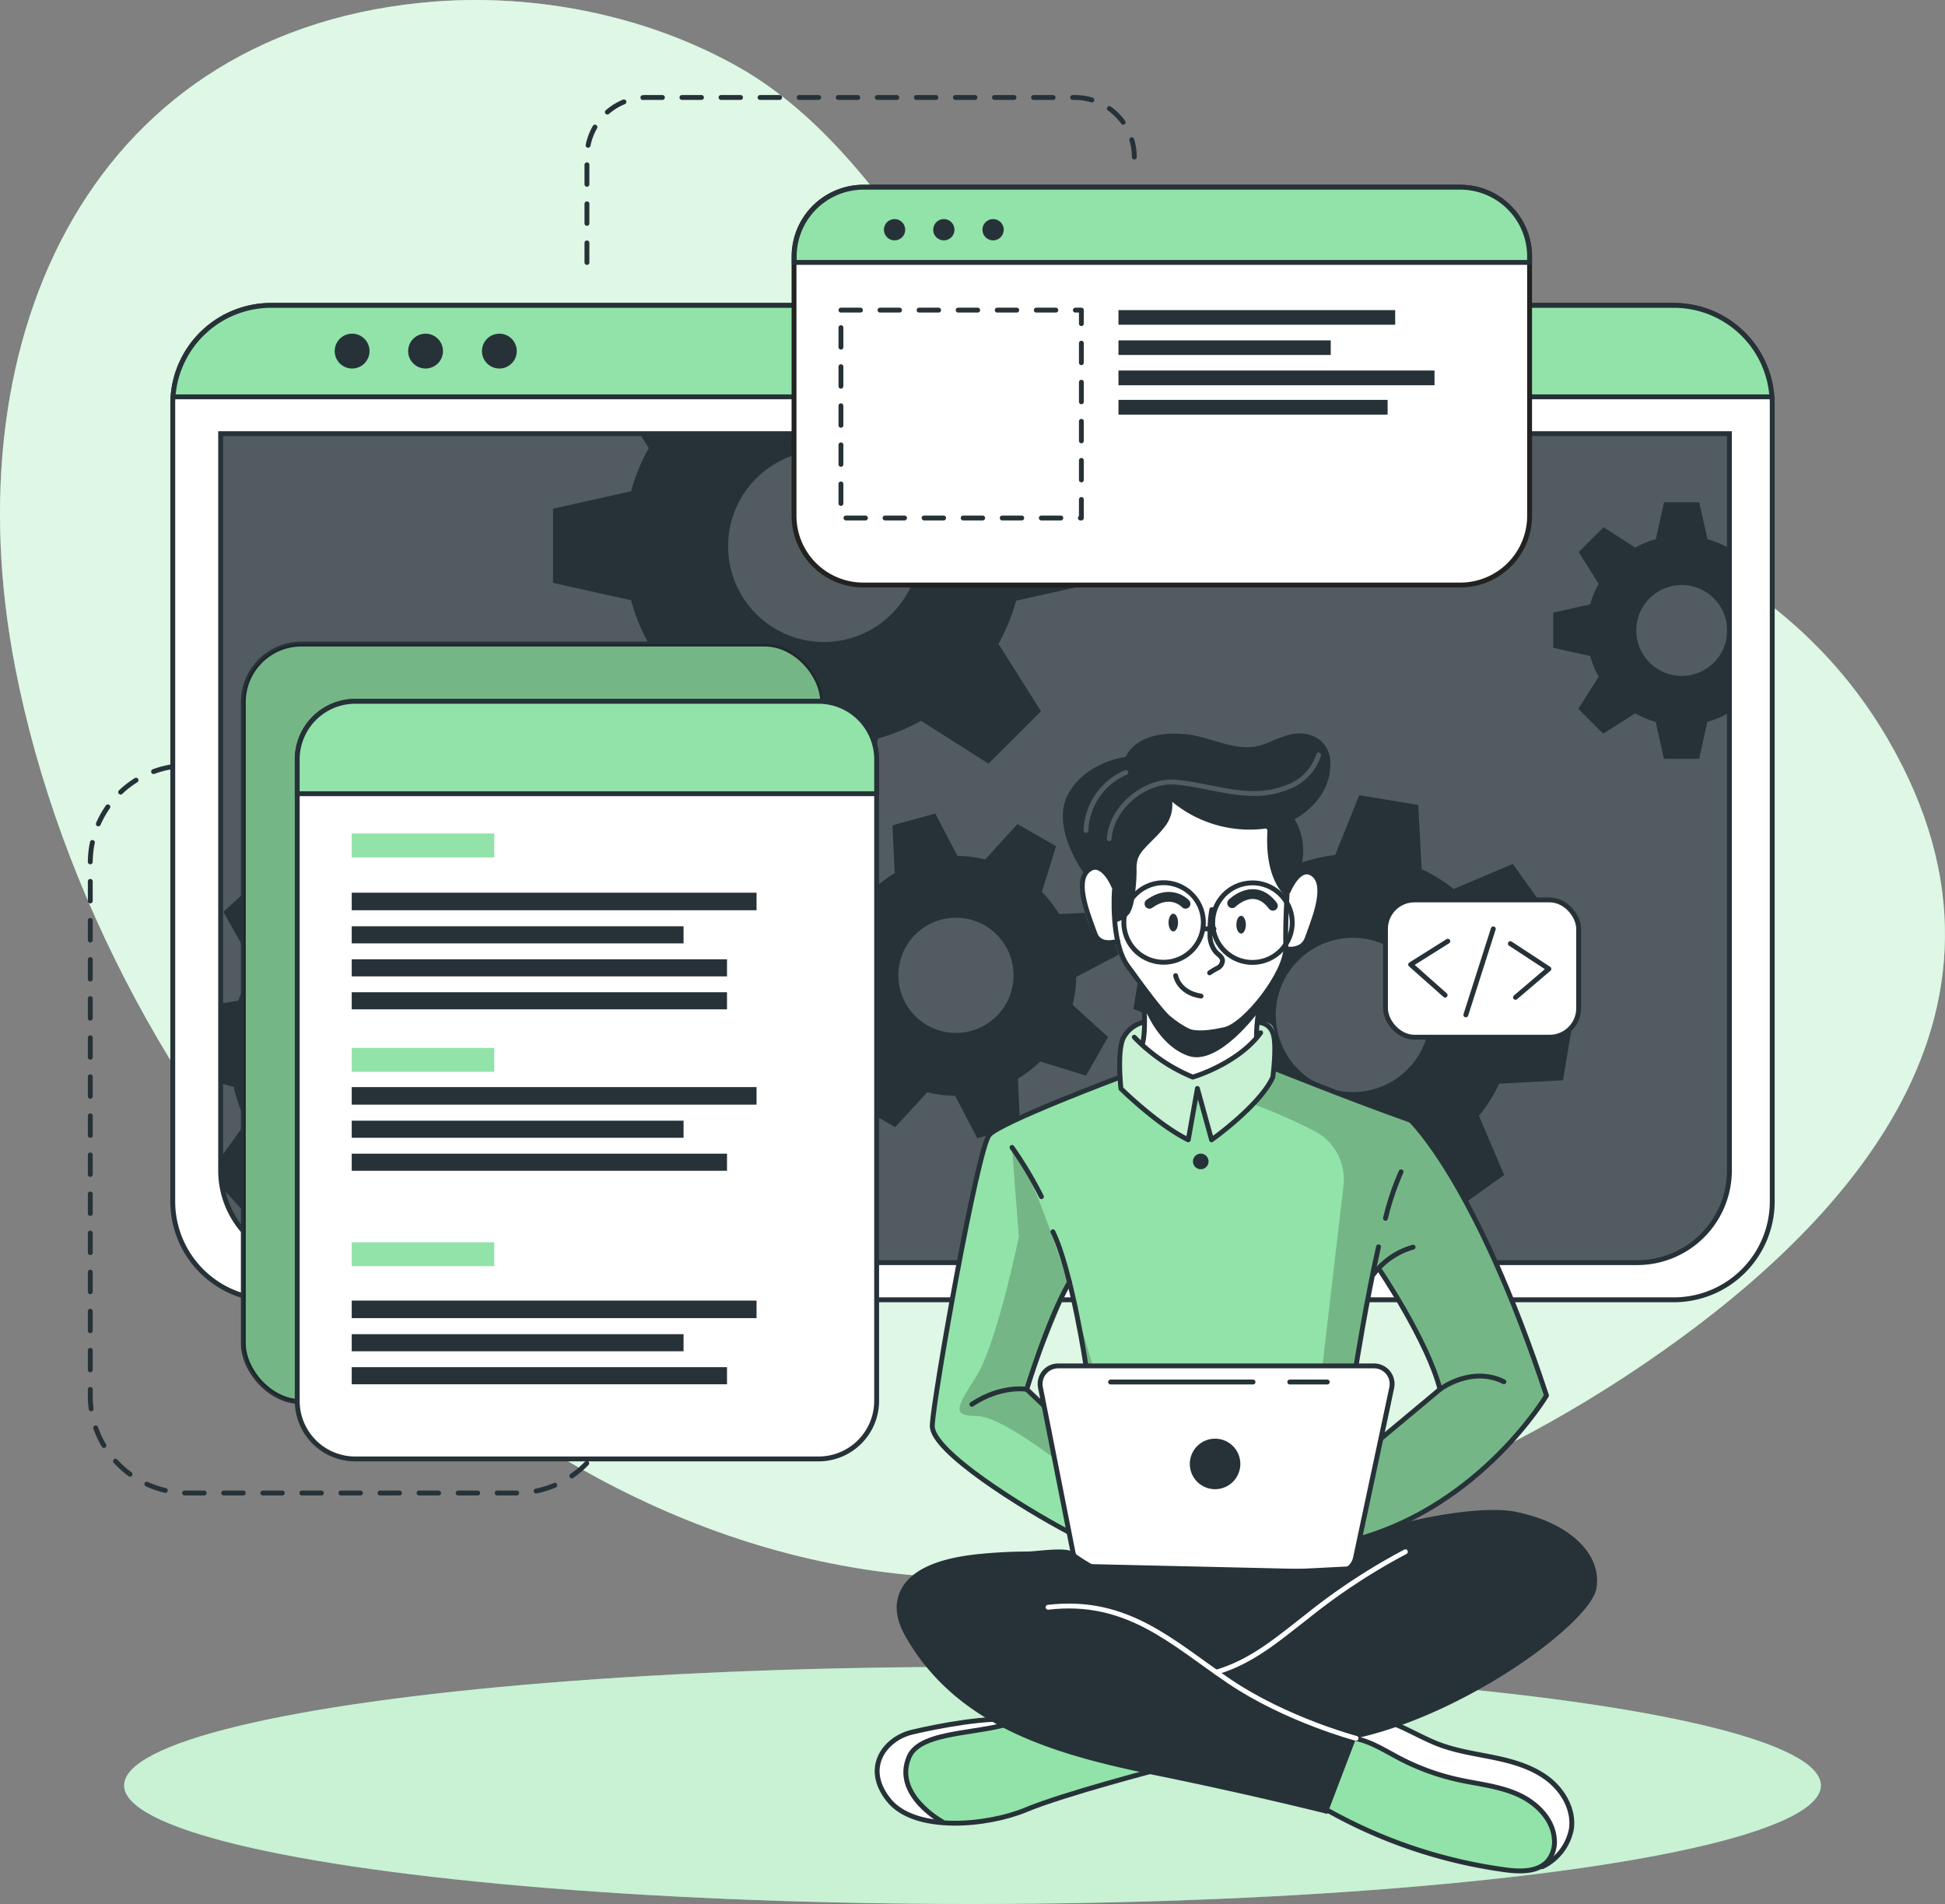 <svg xmlns="http://www.w3.org/2000/svg" viewBox="0 0 439.08 429.77"><rect x="0" y="0" width="439.08" height="429.77" fill="#808080" stroke="none"/><defs><style>.cls-1,.cls-8{fill:#92e3a9;}.cls-11,.cls-12,.cls-2,.cls-4,.cls-5,.cls-7{fill:#fff;}.cls-2{opacity:0.7;}.cls-13,.cls-14,.cls-15,.cls-16,.cls-3,.cls-9{fill:none;}.cls-13,.cls-14,.cls-3,.cls-5,.cls-8,.cls-9{stroke:#263238;}.cls-13,.cls-14,.cls-15,.cls-16,.cls-3,.cls-5{stroke-linecap:round;stroke-linejoin:round;}.cls-11,.cls-13,.cls-15,.cls-16,.cls-3,.cls-5,.cls-8,.cls-9{stroke-width:1.1px;}.cls-3{stroke-dasharray:4.41;}.cls-4{opacity:0.5;}.cls-6{fill:#263238;}.cls-10,.cls-15,.cls-7{opacity:0.2;}.cls-11,.cls-8,.cls-9{stroke-miterlimit:10;}.cls-11{stroke:#222221;}.cls-14{stroke-width:2.21px;}.cls-15,.cls-16{stroke:#fff;}</style></defs><g id="Layer_2" data-name="Layer 2"><g id="Background_Simple" data-name="Background Simple"><path class="cls-1" d="M426.09,166.71c-48.75-83.47-180.95-53.74-208-94.34-13.82-20.79-29.29-44.89-51.73-57.43C145,3,120.21-1.27,98.59.32,21.38,6-11.35,75.05,3.48,150.91,23.27,252.1,113,355.47,219.55,356.19c55.73.38,108.94-19.54,150.69-47.71l.93-.63C412.87,279.46,463.3,230.45,426.09,166.71Z"/><path class="cls-2" d="M426.09,166.71c-48.75-83.47-180.95-53.74-208-94.34-13.82-20.79-29.29-44.89-51.73-57.43C145,3,120.21-1.27,98.59.32,21.38,6-11.35,75.05,3.48,150.91,23.27,252.1,113,355.47,219.55,356.19c55.73.38,108.94-19.54,150.69-47.71l.93-.63C412.87,279.46,463.3,230.45,426.09,166.71Z"/></g><g id="Lines"><path class="cls-3" d="M47.73,172.79H42.31a21.93,21.93,0,0,0-21.93,21.93V315.06A21.93,21.93,0,0,0,42.31,337h74.36a21.93,21.93,0,0,0,21.93-21.93h0"/><path class="cls-3" d="M132.5,59.24V35.47A13.44,13.44,0,0,1,145.93,22h96.71a13.44,13.44,0,0,1,13.43,13.44h0"/></g><g id="Shadow"><ellipse class="cls-1" cx="219.54" cy="403.01" rx="191.52" ry="26.76"/><ellipse class="cls-4" cx="219.54" cy="403.01" rx="191.52" ry="26.76"/></g><g id="Window"><path class="cls-5" d="M400.08,91.13V271.19a22.2,22.2,0,0,1-22.2,22.2H61.19A22.2,22.2,0,0,1,39,271.19V91.13q0-.8.06-1.56A22.2,22.2,0,0,1,61.19,68.93H377.88A22.19,22.19,0,0,1,400,89.57C400.06,90.08,400.08,90.6,400.08,91.13Z"/><path class="cls-6" d="M49.8,97.89H390.41a0,0,0,0,1,0,0V264.22a20.8,20.8,0,0,1-20.8,20.8H70.6a20.8,20.8,0,0,1-20.8-20.8V97.89a0,0,0,0,1,0,0Z"/><path class="cls-7" d="M390.41,97.88V264.22A20.68,20.68,0,0,1,369.85,285H70.37A20.68,20.68,0,0,1,49.8,264.22V97.88Z"/><path class="cls-8" d="M400,89.57H39.06A22.2,22.2,0,0,1,61.19,68.93H377.88A22.19,22.19,0,0,1,400,89.57Z"/><path class="cls-6" d="M83.42,79.25a3.93,3.93,0,1,1-3.93-3.93A3.93,3.93,0,0,1,83.42,79.25Z"/><path class="cls-6" d="M100,79.25a3.93,3.93,0,1,1-3.93-3.93A3.93,3.93,0,0,1,100,79.25Z"/><circle class="cls-6" cx="112.73" cy="79.25" r="3.93"/><path class="cls-9" d="M390.41,97.89V264.22A20.81,20.81,0,0,1,369.6,285H70.6a20.8,20.8,0,0,1-20.4-16.77h0v0a21,21,0,0,1-.39-4V97.89Z"/><path class="cls-6" d="M390.09,123.62a21,21,0,0,0-4.63-1.91l-1.86-8.35h-7.94l-1.86,8.35a20.36,20.36,0,0,0-4.63,1.91L362,119l-5.61,5.61,4.51,7.17a20.35,20.35,0,0,0-1.91,4.64l-8.35,1.85v7.94l8.35,1.87a20.14,20.14,0,0,0,1.91,4.66L356.31,160l5.61,5.61,7.22-4.59a20.2,20.2,0,0,0,4.63,1.92l1.85,8.34h7.95l1.86-8.34a20.78,20.78,0,0,0,4.62-1.92l.37.23V123.41Zm-10.44,28.95a10.26,10.26,0,1,1,10.26-10.26A10.26,10.26,0,0,1,379.65,152.57Z"/><path class="cls-6" d="M247,131.66V114.92L229.38,111a45.48,45.48,0,0,0-4-9.77l2.13-3.36h-83.1l2.05,3.27a43,43,0,0,0-4,9.76l-17.61,3.92v16.74l17.61,3.93a43.65,43.65,0,0,0,4,9.84l-9.67,15.21,11.84,11.84,15.2-9.68a44.46,44.46,0,0,0,9.78,4l3.9,17.59h16.75l3.94-17.59a45.34,45.34,0,0,0,9.74-4l15.21,9.68L235,160.55l-9.6-15.21a45.84,45.84,0,0,0,4-9.75Zm-61,13.26a21.63,21.63,0,1,1,21.63-21.63A21.63,21.63,0,0,1,186,144.92Z"/><path class="cls-6" d="M135.92,246.64l.71-13.28-13.77-3.88a37.77,37.77,0,0,0-2.82-7.9l8.32-11.68-8.92-9.9L107,207.05a37.28,37.28,0,0,0-7.59-3.63L97,189.3l-13.28-.7-3.84,13.81a35.14,35.14,0,0,0-7.89,2.8l-11.67-8.32-9.91,8.92,7.06,12.47a34.56,34.56,0,0,0-3.64,7.58l-4,.66v18l2.93.82a34.13,34.13,0,0,0,2.82,7.92l-5.75,8,.39,6.9v0h0l5.92,6.58,12.49-7.05a34.44,34.44,0,0,0,7.61,3.67L78.49,285h0l.12.56,13.28.71.35-1.27h0l3.49-12.53a36.22,36.22,0,0,0,7.94-2.8l11.65,8.3,9.9-8.9-7-12.49a34.27,34.27,0,0,0,3.6-7.56Zm-35.27-20.75a17.2,17.2,0,1,0-1.28,24.28A17.21,17.21,0,0,0,100.65,225.89Z"/><path class="cls-6" d="M242.14,226.8a27.24,27.24,0,0,0,.8-6.29l9.55-5-2.64-9.69-10.77.5a26.89,26.89,0,0,0-3.88-5L238.4,191l-8.71-5L222.41,194a28.12,28.12,0,0,0-6.27-.8l-5-9.56-9.67,2.64.51,10.79a26.91,26.91,0,0,0-5,3.87l-10.32-3.19-5,8.69,8,7.26a26.1,26.1,0,0,0-.79,6.28l-9.57,5,2.64,9.69,10.79-.51a25.44,25.44,0,0,0,3.86,5l-3.21,10.26,8.71,5,7.24-7.88a26.1,26.1,0,0,0,6.28.79l5,9.56,9.67-2.63-.42-9.22-.07-1.58a26.73,26.73,0,0,0,5.06-3.87l10.31,3.2,4.26-7.44.72-1.26Zm-22.87,5.88a13,13,0,1,1,9.09-15.91A13,13,0,0,1,219.27,232.68Z"/><path class="cls-6" d="M352.85,243.84l2.21-13.3-13.46-5.41a35.77,35.77,0,0,0-1.93-8.3L349.36,206l-7.85-11-13.35,5.67a35.38,35.38,0,0,0-7.22-4.48l-.78-14.49-13.31-2.2L301.4,193a37.18,37.18,0,0,0-8.26,1.94l-10.82-9.68-10.95,7.84,5.68,13.35a36.24,36.24,0,0,0-4.05,6.29c-.15.31-.31.61-.45.92l-14.49.81-2.2,13.28,2.18.88,11.28,4.55a34.21,34.21,0,0,0,1.93,8.26l-9.69,10.82,7.84,11,13.36-5.7A35.06,35.06,0,0,0,290,262l.75,14.42,13.29,2.2,5.44-13.3a34.66,34.66,0,0,0,8.28-1.95l10.8,9.7,11-7.85-5.69-13.36a34.82,34.82,0,0,0,4.56-7.25Zm-37.29-.6a17.41,17.41,0,1,1,4-24.29A17.41,17.41,0,0,1,315.56,243.24Z"/></g><g id="Graphics"><rect class="cls-8" x="54.93" y="145.38" width="130.8" height="171.01" rx="13.11"/><rect class="cls-10" x="54.93" y="145.38" width="130.8" height="171.01" rx="13.11"/><path class="cls-5" d="M197.9,171.41V316.2a13.11,13.11,0,0,1-13.12,13.11H80.21A13.1,13.1,0,0,1,67.1,316.2V171.41A13.11,13.11,0,0,1,80.21,158.3H184.78A13.11,13.11,0,0,1,197.9,171.41Z"/><path class="cls-8" d="M197.9,171.41v7.75H67.1v-7.75A13.11,13.11,0,0,1,80.21,158.3H184.78A13.11,13.11,0,0,1,197.9,171.41Z"/><rect class="cls-1" x="79.4" y="188.14" width="32.18" height="5.4"/><rect class="cls-1" x="79.4" y="236.53" width="32.18" height="5.4"/><rect class="cls-1" x="79.4" y="280.41" width="32.18" height="5.4"/><rect class="cls-6" x="79.4" y="201.5" width="91.39" height="3.96"/><rect class="cls-6" x="79.4" y="209.08" width="74.91" height="3.86"/><rect class="cls-6" x="79.4" y="216.53" width="84.72" height="3.86"/><rect class="cls-6" x="79.4" y="223.97" width="84.72" height="3.86"/><rect class="cls-6" x="79.4" y="245.38" width="91.39" height="3.96"/><rect class="cls-6" x="79.4" y="252.96" width="74.91" height="3.86"/><rect class="cls-6" x="79.4" y="260.41" width="84.72" height="3.86"/><rect class="cls-6" x="79.4" y="293.57" width="91.39" height="3.96"/><rect class="cls-6" x="79.4" y="301.15" width="74.91" height="3.86"/><rect class="cls-6" x="79.4" y="308.6" width="84.72" height="3.86"/><path class="cls-11" d="M345.3,57.9v58.52a15.62,15.62,0,0,1-15.63,15.63H194.88a15.63,15.63,0,0,1-15.63-15.63V57.9a15.65,15.65,0,0,1,15.63-15.64H329.67A15.63,15.63,0,0,1,345.3,57.9Z"/><path class="cls-8" d="M345.3,57.9v1.34h-166V57.9a15.65,15.65,0,0,1,15.63-15.64H329.67A15.63,15.63,0,0,1,345.3,57.9Z"/><path class="cls-6" d="M203.65,53.55a2.4,2.4,0,1,1,0-3.39A2.41,2.41,0,0,1,203.65,53.55Z"/><path class="cls-6" d="M214.77,53.55a2.4,2.4,0,1,1,0-3.39A2.41,2.41,0,0,1,214.77,53.55Z"/><path class="cls-6" d="M225.89,53.55a2.4,2.4,0,1,1,0-3.39A2.41,2.41,0,0,1,225.89,53.55Z"/><rect class="cls-3" x="189.84" y="70" width="54.28" height="46.92"/><rect class="cls-6" x="252.49" y="70" width="62.47" height="3.3"/><rect class="cls-6" x="252.49" y="76.83" width="47.92" height="3.29"/><rect class="cls-6" x="252.49" y="83.63" width="71.35" height="3.33"/><rect class="cls-6" x="252.49" y="90.26" width="60.76" height="3.33"/></g><g id="Character"><path class="cls-1" d="M266.4,398.07s-29,8.32-33,9.76c-3.68,1.3-13.67,4.79-21.16,3.71a16.59,16.59,0,0,1-2.14-.46c-7.58-2.26-11-4.37-12-9.15s2.78-8.28,6.42-10.53,23.39-4.6,23.39-4.6l4.77,1.4h0Z"/><path class="cls-12" d="M212.19,411.54a16.59,16.59,0,0,1-2.14-.46c-7.58-2.26-11-4.37-12-9.15s2.78-8.28,6.42-10.53,23.39-4.6,23.39-4.6l4.77,1.4c-4.32,2-20.4,3.09-23.91,5.11s-5.21,5.82-3.13,11C206.7,407,209.66,409.66,212.19,411.54Z"/><path class="cls-13" d="M262,399.26s-21.78,5.64-30.42,9.25-25.11,5.19-31-2.26S200,392.4,205.83,391s17.74-3.68,24.22-2.77"/><path class="cls-13" d="M212.63,411.15s-11.08-6.08-7.4-14.6c2.72-6.28,17.5-4.92,24.82-8.35"/><path class="cls-1" d="M354.73,412.89c-.3,3-1.35,5.81-4.35,7.58-2,1.18-4.84,1.88-8.91,1.84-10.17-.13-29.29-7.4-29.29-7.4l-17.9-9.9,9.31-14.73,2.55-4,6.58,1.48s5.45,3.08,10.93,5.54,18.79,3,23.48,6.78S355.23,408,354.73,412.89Z"/><path class="cls-12" d="M354.73,412.89c-.3,3-1.35,5.81-4.35,7.58a13.4,13.4,0,0,0-.51-8.94c-2-4.49-8.5-8.45-17.06-9.11s-15.11-4.67-18.55-6.45c-2.68-1.39-8.32-4.43-10.67-5.69l2.55-4,6.58,1.48s5.45,3.08,10.93,5.54,18.79,3,23.48,6.78S355.23,408,354.73,412.89Z"/><path class="cls-13" d="M298.24,407.79a113.15,113.15,0,0,0,41.91,14.31c3.25.39,7,.45,9.23-2a6.83,6.83,0,0,0,1.5-5.12c-.4-4.59-4.26-8.24-8.5-10.06s-8.92-2.25-13.42-3.26a53.38,53.38,0,0,1-12.9-4.72c-3.24-1.69-6.37-3.74-9.94-4.5s-7.82.16-9.73,3.28"/><path class="cls-13" d="M348.18,421.35a11.92,11.92,0,0,0,6.55-8.46c.65-4.33-1.82-8.69-5.29-11.35s-7.82-3.92-12.11-4.81-8.68-1.49-12.76-3.09c-6.27-2.45-12.46-7.29-19-5.56"/><path class="cls-1" d="M318.45,252.87l-30.3-11.53-.37-.14s.11-.8.2-2c.19-2.42.28-6.36-.85-7.69-1.69-2-6.48-.32-11.14-2.46s-13.31,1.69-13.31,1.69-6.23-1.15-9,3.35c-1.4,3.63-.91,9-.91,9l-.57.21c-3.61,1.35-23.25,8.74-27.41,11.71-4.58,3.25-9.66,36.62-11.29,46.42s-4.54,18.63-3.06,22S233,343.11,245.17,347.3s55.18,3,55.18,3,.71-.19,2-.59c7.28-2.34,33.11-12,46.81-34.68C349.12,315,335.85,271.47,318.45,252.87ZM236.61,309c-2.23,1.58-1,7.7-1,7.7l-3.8-3.34L241.29,290l4.06,18S238.83,307.43,236.61,309Zm76.15,14.87c-1,.54,3-10.71,1.09-13.26s-7.71-2.31-7.71-2.31l.49-3.07,3.43-17.6,1.14-1.36s11.78,20.2,13.89,27.32C325.09,313.59,312.25,323.87,312.76,323.87Z"/><path class="cls-12" d="M261.25,179.86l-15.63,16.6s-2.16,1.91-1.3,6.72,2.85,8.95,4.36,9.27a20.73,20.73,0,0,0,3.62.33s3.35,7.26,5.72,10.11c0,0,.83,11.21.39,14.32,0,0,5.62,4.91,10.91,5.53s13.46-7.48,13.46-7.48l2-9.92s4.79-7.28,5.12-9.22,2.52-1.44,3.6-2.4,3.57-5.23,4-9.27.44-8.68-4.25-7.32c-4.07-1.09-1.52-9.69-1.52-9.69l-7.15-6.31Z"/><path class="cls-4" d="M288.15,241.34a15,15,0,0,1-.8,1.81c-2.58,4.87-13.82,14.13-13.82,14.13l-3.4-10.44-1.86,10.44c-3.76-1.63-15.19-11.54-15.19-11.54s-.39-.93-.86-2.38l.57-.21s-.49-5.4.91-9c2.75-4.5,9-3.35,9-3.35s8.64-3.83,13.31-1.69,9.45.48,11.14,2.46.65,9.66.65,9.66Z"/><path class="cls-10" d="M318.45,252.87l-30.3-11.53-.37-.14s.11-.8.2-2l-.63,3.92-4.48,6.09a124.82,124.82,0,0,1,14,6.16,12.28,12.28,0,0,1,6.42,12.25l-5.58,47.75-2.29,27.11,6.91,7.17c7.28-2.34,33.11-12,46.81-34.68C349.12,315,335.85,271.47,318.45,252.87Zm-5.69,71c-1,.54,3-10.71,1.09-13.26s-7.71-2.31-7.71-2.31l.49-3.07,3.43-17.6,1.14-1.36s11.78,20.2,13.89,27.32C325.09,313.59,312.25,323.87,312.76,323.87Z"/><path class="cls-10" d="M247.41,310.61l-4.71-15.74s-8.45-28.81-14.24-35.91L230,279.22s-5,24.2-9.57,31.39-5.59,9,0,9,19.2,10.84,19.2,10.84l-1.05-9Zm-11.84,6.09-3.8-3.34L241.29,290l4.06,18s-6.52-.49-8.74,1.08S235.57,316.7,235.57,316.7Z"/><path class="cls-13" d="M258,222.89s.87,8.49,0,12.37"/><path class="cls-13" d="M283.65,234.12a36.53,36.53,0,0,1,.94-8.11"/><path class="cls-13" d="M285.92,186.19s5.14,6.45,4.87,11.32-.66,10.67-.52,16.33-9.09,17.52-13.83,18.57-8.82,1.32-11.85-1.71-6.06-7.24-10-12.64-3-17.25-3-17.25"/><path class="cls-13" d="M273.56,205.32a26.82,26.82,0,0,0-.4,5.37,6.07,6.07,0,0,0,1.32,4.2c.56.58,1.39,1.05,1.5,1.85a2,2,0,0,1-1.06,1.75,13.26,13.26,0,0,0-1.85,1.1"/><path class="cls-13" d="M265.4,220.21s.6,3.83,5.73,4.63"/><path class="cls-6" d="M265.94,208.24c0,1.11-.48,2-1.07,2s-1.07-.89-1.07-2,.48-2,1.07-2S265.94,207.13,265.94,208.24Z"/><path class="cls-6" d="M281.25,208.72c0,1.11-.48,2-1.07,2s-1.07-.89-1.07-2,.48-2,1.07-2S281.25,207.62,281.25,208.72Z"/><path class="cls-14" d="M278.16,203.87s5-5,9.19.58"/><path class="cls-14" d="M267.63,204s-3.16-3.54-8.14,0"/><path class="cls-6" d="M258.41,227.56s3,8.4,9.86,10.78,15.85-10,15.85-10l-.47-1.61s-5.93,7.7-12.52,6.38S258,222.89,258,222.89Z"/><path class="cls-13" d="M252.3,212.45s-4.06,1.44-5.14-1.73-4.78-11.48-1.54-14.26,5.84,3.67,5.84,3.67"/><path class="cls-13" d="M290.26,214.18s3.77.76,4.85-2.41,4.78-11.48,1.54-14.26-5.84,3.67-5.84,3.67"/><path class="cls-6" d="M251.46,208.24a5.65,5.65,0,0,0,3.56-2.1,9.12,9.12,0,0,0,1-3.2,39.5,39.5,0,0,0,.56-6.43,8.46,8.46,0,0,1,.23-2.51,6.33,6.33,0,0,1,1.35-2.23c1.42-1.66,3.13-3.06,4.47-4.78a8,8,0,0,0,2-6,27.45,27.45,0,0,0,22.47,5.81c7.14-1.4,14-7.67,13.16-15.55a6.35,6.35,0,0,0-5-5.48c-3.53-.88-6.7,1-9.9,2.21-5.83,2.2-11.54-1.58-17.43-2.22-5-.54-11.23.09-13.85,5.1,0,0-9.06,1.06-13,8.5S244.62,197,244.62,197s3-3.67,6.93,3.77Z"/><path class="cls-6" d="M286.49,184.29s-2.34,12.2,3.77,18.11c0,0,1.33-3.67,2.69-4.57a14.13,14.13,0,0,0-1.07-13.54C287.41,177.19,286.49,184.29,286.49,184.29Z"/><path class="cls-15" d="M297.68,170.41a11.51,11.51,0,0,1-7,7.27c-8.48,3.46-16.72-.37-25.21-1.12-6.94-.62-14.59,5.64-15.07,12.76"/><path class="cls-15" d="M245.16,187.44a14.82,14.82,0,0,1,9-13.08"/><path class="cls-13" d="M256.07,234.12a38.61,38.61,0,0,0,13.2,9s10.15-2.95,15.32-10"/><circle class="cls-13" cx="262.68" cy="208.24" r="8.98" transform="translate(-62.9 128.46) rotate(-24.64)"/><circle class="cls-13" cx="282.75" cy="208.24" r="8.98" transform="translate(-23.28 36.03) rotate(-7)"/><path class="cls-13" d="M258,230.77a7,7,0,0,0-4.32,3.35c-1.59,2.8-.63,11.61-.63,11.61s8.21,8.12,15.2,11.55l2.06-11.59,3.2,11.59s10.82-7.65,13.82-14.12c0,0,1-7.55,0-10a3.47,3.47,0,0,0-3.23-2.36"/><path class="cls-13" d="M245.16,308.31s-3.2-21.5-7.47-30.27"/><path class="cls-13" d="M228.46,259a87.45,87.45,0,0,1,6.64,11.11"/><path class="cls-13" d="M312.77,275a61,61,0,0,1,3.52-10.49"/><path class="cls-13" d="M306.13,308.31s2.32-14.74,5.07-26.88"/><path class="cls-13" d="M310.06,287.63a16.92,16.92,0,0,1,8.94-6.12"/><path class="cls-13" d="M287.78,241.2s18.64,7.45,30.67,11.67c0,0,14.8,13.92,30.67,62.13,0,0-14.55,24.46-42.2,32.3"/><path class="cls-13" d="M311.72,324.74l13.36-11.15s7.07-5.38,14.42-1.7"/><path class="cls-13" d="M311.2,286.28s11.06,16.28,13.88,27.31"/><path class="cls-13" d="M235.69,317.32l-3.91-3.73s-5.81-1-12.38,3.39"/><path class="cls-13" d="M231.78,313.59s4.86-16,9.65-24.19"/><path class="cls-13" d="M252.78,243.16s-26.81,10.06-29.44,13-12.62,59.19-12.88,65.63c-.23,5.76,20.65,18.69,31,24.14"/><rect class="cls-5" x="312.77" y="203.13" width="43.61" height="30.99" rx="6.53"/><polyline class="cls-13" points="326.84 212.45 318.45 217.72 326.23 224.62"/><polyline class="cls-13" points="342.12 225.12 349.66 218.7 340.96 213"/><line class="cls-13" x1="330.91" y1="229.08" x2="337.11" y2="209.66"/><path class="cls-6" d="M272.83,262.16a1.76,1.76,0,1,1-1.76-1.76A1.76,1.76,0,0,1,272.83,262.16Z"/><path class="cls-6" d="M303.86,356.38h-61a1.43,1.43,0,0,1-1.43-1.43h0a1.43,1.43,0,0,1,1.43-1.43h61a1.43,1.43,0,0,1,1.43,1.43h0A1.43,1.43,0,0,1,303.86,356.38Z"/><path class="cls-5" d="M306,351.64l8.18-38.4a4.08,4.08,0,0,0-4-4.93H238.88a4.08,4.08,0,0,0-4,4.87l7.33,37.13a4.1,4.1,0,0,0,3.92,3.29l55.78,1.28A4.09,4.09,0,0,0,306,351.64Z"/><path class="cls-6" d="M280,330.44a5.7,5.7,0,1,1-5.69-5.7A5.69,5.69,0,0,1,280,330.44Z"/><line class="cls-13" x1="291.16" y1="311.95" x2="299.63" y2="311.95"/><line class="cls-13" x1="250.71" y1="311.95" x2="282.87" y2="311.95"/><path class="cls-6" d="M306.13,392.38l-6.5,17.06s-16.57-4.18-37.8-8.53c-22.21-4.55-45.4-10.44-57.43-31.55-1.47-2.57-2.44-5.61-1.75-8.49,1.73-7.29,11.22-9.27,17.47-10a113.92,113.92,0,0,1,11.83-.66c2,0,8.65-1.09,10.25.1a47.44,47.44,0,0,0,7.72,4.57c3.55,1.5,55.37-1.36,55.37-1.36a18.49,18.49,0,0,0,1.63-6.22c8.14-4.14,27-7.64,35-6.1,12.54,2.44,19.85,9.75,18.45,17.41S331.3,386.81,306.13,392.38Z"/><path class="cls-16" d="M306.13,392.38s-15.76-4.18-28.64-12.88-22.94-18.8-40.89-16.71"/><path class="cls-16" d="M274.53,377.45c8.13-2.35,14.11-7.61,20.63-12.66a139.47,139.47,0,0,1,22.1-14.52"/><line class="cls-13" x1="271.67" y1="209.66" x2="274.05" y2="209.66"/></g></g></svg>